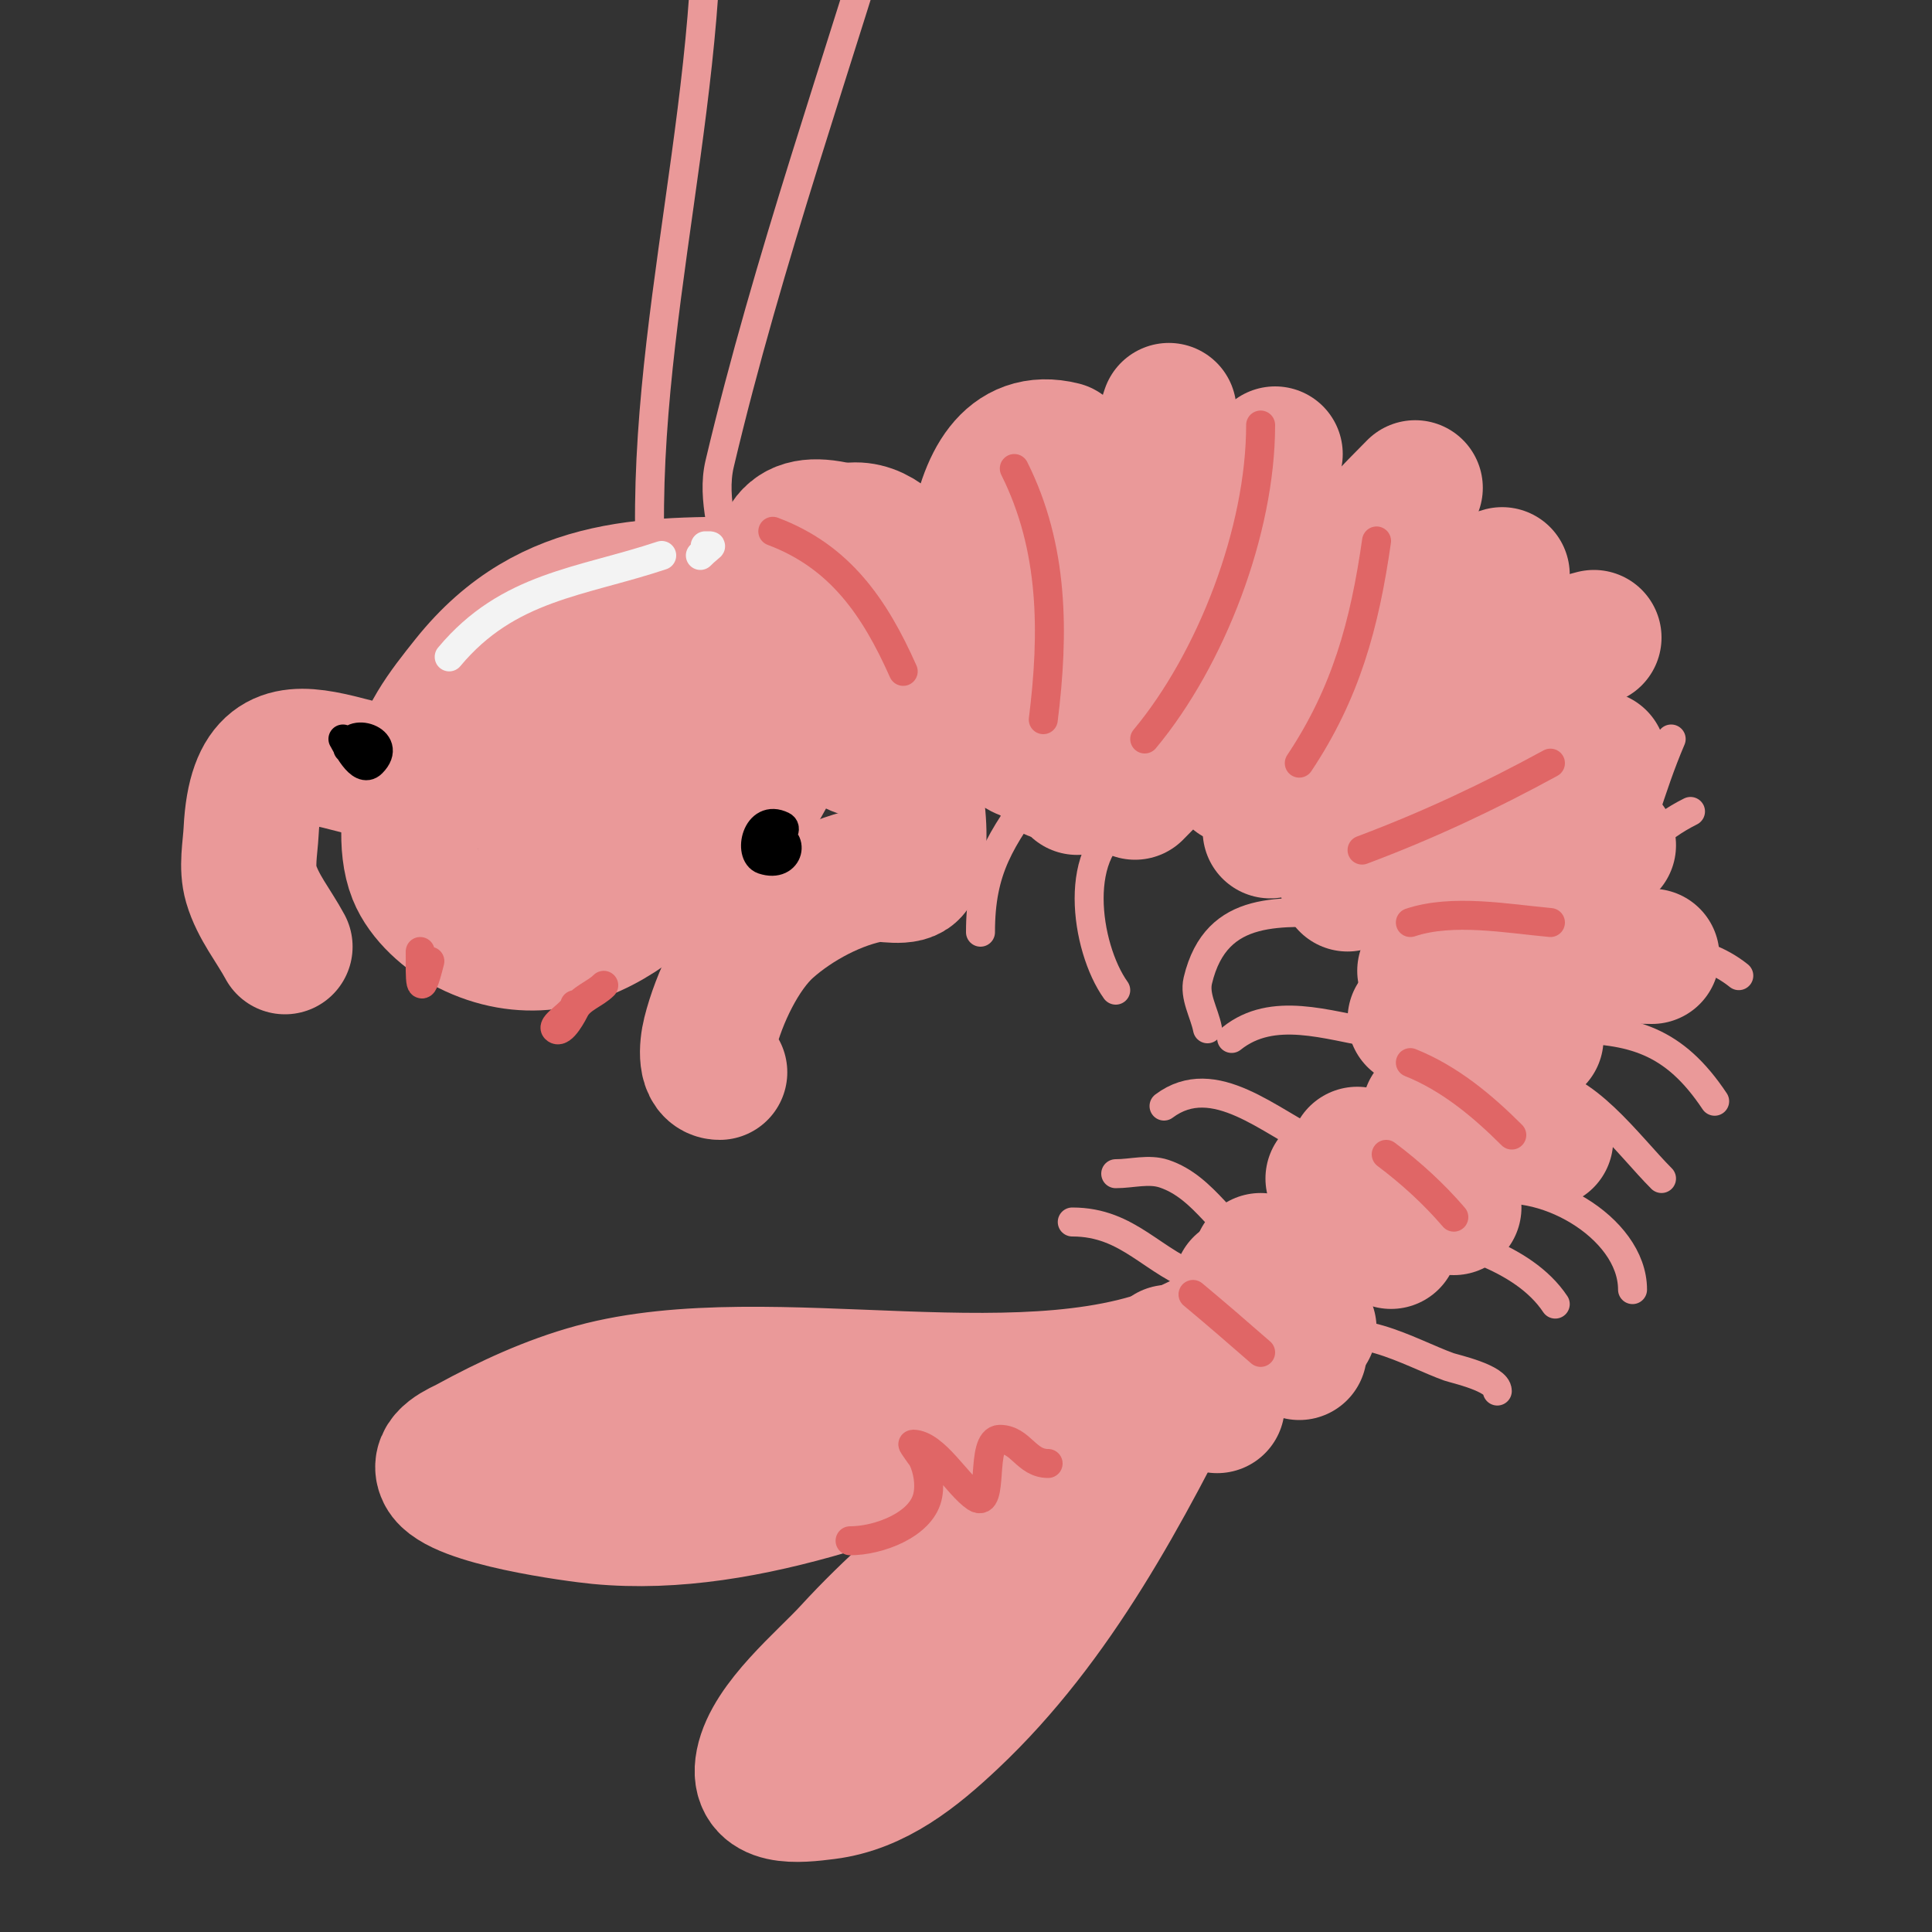 <svg viewBox='0 0 400 400' version='1.1' xmlns='http://www.w3.org/2000/svg' xmlns:xlink='http://www.w3.org/1999/xlink'><rect x="0" y="0" width="400" height="400" fill="#333333" stroke="none"/><g fill='none' stroke='#ea9999' stroke-width='28' stroke-linecap='round' stroke-linejoin='round'><path d='M136,144c-13.387,-13.387 -30.956,28.157 -7,30c2.659,0.205 5.436,0.733 8,0c15.099,-4.314 25.431,-38.32 7,-46c-19.833,-8.264 -30.635,7.082 -33,26c-1.051,8.409 -1.7,18.65 7,23c17.463,8.731 35.16,-3.04 42,-19c1.315,-3.068 3.575,-9.587 2,-13c-7.223,-15.65 -39.463,-17.866 -38,7c0.177,3.013 -0.265,6.259 1,9c2.824,6.118 16.008,9.274 20,3c4.053,-6.37 3,-9.828 3,-17c0,-7.621 0.653,-11.551 -7,-9'/><path d='M182,143c-10.612,0 -10,-8.481 -10,-18c0,-3.524 -2.338,-13.666 3,-15c11.464,-2.866 19.181,17.811 20,26c0.045,0.453 1.593,9.703 1,10c-2.046,1.023 -9.89,-0.63 -11,-1c-3.821,-1.274 -7.26,-3.504 -11,-5'/><path d='M178,111c-12.55,-4.183 -17,-2.03 -17,12c0,4.346 -0.422,8.893 1,13c5.425,15.671 16.65,24.117 32,19'/><path d='M220,93c-22.094,-5.524 -19.805,39.38 -17,52c0.789,3.55 6.11,10.222 10,11c8.501,1.7 8,-10.828 8,-16c0,-7.69 2.822,-43 -12,-43'/><path d='M160,121c-24.656,0 -46.046,-1.193 -63,20c-5.158,6.448 -9.366,11.828 -11,20c-1.173,5.865 -2.331,14.174 0,20c1.837,4.592 6.608,8.804 11,11c22.38,11.19 42.692,-8.962 53,-27c3.698,-6.471 6.916,-13.215 10,-20c1.137,-2.502 4.695,-7.461 2,-8c-20.292,-4.058 -43,21.656 -43,40'/><path d='M242,85c-8.28,24.84 -15.691,50.072 -24,75'/><path d='M264,94c-9.938,14.906 -19.299,31.339 -28,47c-4.514,8.125 -6.412,15.412 -13,22'/><path d='M293,101c-20.23,20.23 -37.873,42.873 -58,63'/><path d='M311,119c-11.166,2.791 -28.208,22.785 -38,30c-1.645,1.212 -17,9.41 -17,12'/><path d='M330,132c-9.479,2.37 -16.849,9.019 -25,14c-13.833,8.454 -30.422,14.422 -42,26'/><path d='M331,157c-18.886,3.777 -37.073,14.058 -52,26'/><path d='M299,182c10.744,-4.604 22.556,-4.139 34,-7'/><path d='M295,201c12.781,-6.391 32.866,-3 47,-3'/><path d='M293,211c8.728,0 16.483,2.581 25,4'/><path d='M296,230c7.57,3.785 16.483,2.241 24,6'/><path d='M281,239c7.658,1.914 13.496,6.664 20,11'/><path d='M276,244c4.17,4.17 8.162,8.522 12,13'/><path d='M261,261c3.441,4.588 6.711,9.302 10,14'/><path d='M257,266c4.917,3.688 8.385,9.029 12,14'/><path d='M242,280c3.096,3.869 6.496,7.496 10,11'/><path d='M248,278c-33.119,16.56 -88.496,0.044 -125,10c-9.154,2.496 -17.742,6.496 -26,11c-1.603,0.874 -6.625,2.75 -5,6c2.654,5.307 27.525,8.574 32,9c31.411,2.992 63.952,-11.748 93,-22c10.612,-3.745 21.419,-6.473 32,-10c2.702,-0.901 8,-3 8,-3c0,0 -6.417,2.708 -7,3c-6.738,3.369 -13.232,8.056 -19,13c-18.893,16.194 -37.575,27.991 -55,47c-5.336,5.821 -16.362,14.808 -18,23c-1.558,7.789 7.35,6.706 13,6c10.331,-1.291 18.561,-7.999 26,-15c21.644,-20.371 35.884,-47.769 49,-74'/><path d='M205,294c-19.539,-6.513 -52.843,-1 -74,-1'/><path d='M186,150c1.902,5.705 6.42,23.16 3,30c-1.078,2.156 -6.282,0.714 -8,1c-7.703,1.284 -16.166,5.814 -22,11c-5.69,5.057 -10.193,14.773 -12,22c-0.713,2.852 -1.124,8 2,8'/><path d='M94,160c-17.821,5.94 -40.509,-17.814 -42,12c-0.183,3.662 -1.027,7.48 0,11c1.378,4.725 4.667,8.667 7,13'/></g>
<g fill='none' stroke='#ea9999' stroke-width='6' stroke-linecap='round' stroke-linejoin='round'><path d='M151,119c-0.667,-7.667 -3.771,-15.511 -2,-23c10,-42.287 24.667,-83.333 37,-125'/><path d='M139,147c-12.382,-49.529 4.263,-102.02 7,-153'/><path d='M234,170c-12.367,4.947 -9.311,26.165 -3,35'/><path d='M215,163c-7.887,10.844 -12,16.874 -12,30'/><path d='M278,189c-12.292,0 -26.143,-2.201 -30,14c-0.787,3.307 1.333,6.667 2,10'/><path d='M285,214c-10.306,-1.718 -21.464,-5.829 -30,1'/><path d='M273,237c-9.975,-4.534 -21.592,-15.806 -32,-8'/><path d='M261,259c-7.63,-3.815 -11.374,-13.125 -20,-16c-3.162,-1.054 -6.667,0 -10,0'/><path d='M249,265c-10.454,-3.485 -15.153,-12 -27,-12'/><path d='M272,279c6.902,-6.902 20.019,1.15 28,4c1.062,0.379 10,2.336 10,5'/><path d='M289,254c10.969,2.194 26.313,5.969 33,16'/><path d='M307,247c11.461,-3.82 31,6.897 31,20'/><path d='M318,224c9.944,0 19.209,13.209 26,20'/><path d='M324,213c14.012,0 22.61,2.416 31,15'/><path d='M331,198c9.952,-2.488 20.9,-2.48 29,4'/><path d='M332,201c0,-14.668 4.565,-26.283 18,-33'/><path d='M335,184c4.085,-10.212 6.614,-20.765 11,-31'/><path d='M325,160c1.667,-3.333 3.333,-6.667 5,-10'/></g>
<g fill='none' stroke='#000000' stroke-width='6' stroke-linecap='round' stroke-linejoin='round'><path d='M157,175c1.509,1.509 6.909,-3.045 5,-4c-5.377,-2.688 -7.198,5.934 -4,7c5.608,1.869 6.759,-5 2,-5'/><path d='M71,153c0.522,0.783 3.544,7.456 6,5c4.835,-4.835 -5,-7.751 -5,-3'/></g>
<g fill='none' stroke='#e06666' stroke-width='6' stroke-linecap='round' stroke-linejoin='round'><path d='M125,204c-1.841,1.841 -4.836,2.671 -6,5c-0.167,0.334 -2.662,5.338 -4,4c-0.845,-0.845 4,-3.517 4,-5'/><path d='M89,199c-2.202,8.808 -2,3.641 -2,-2'/><path d='M160,110c13.884,5.207 21.108,15.743 27,29'/><path d='M210,97c8.211,16.422 8.245,34.036 6,52'/><path d='M237,153c13.782,-16.539 24,-43.12 24,-65'/><path d='M269,158c9.66,-14.489 13.531,-28.718 16,-46'/><path d='M282,176c13.625,-5.109 26.219,-11.028 39,-18'/><path d='M292,191c8.754,-2.918 20.062,-0.813 29,0'/><path d='M292,220c8.052,3.221 14.88,8.88 21,15'/><path d='M287,239c5.095,3.821 9.856,8.165 14,13'/><path d='M247,268c4.722,3.935 9.374,7.953 14,12'/><path d='M176,319c5.909,0 14.567,-3.267 16,-9c0.634,-2.535 0.127,-5.747 -1,-8c-0.126,-0.252 -2.182,-3 -2,-3c4.524,0 9.285,8.523 13,11c3.901,2.601 0.859,-12 5,-12c4.382,0 5.422,5 10,5'/></g>
<g fill='none' stroke='#f3f3f3' stroke-width='6' stroke-linecap='round' stroke-linejoin='round'><path d='M137,115c-16.75,5.583 -31.779,6.335 -44,21'/><path d='M145,115c2.236,-2.236 2.943,-2 1,-2'/></g>
</svg>